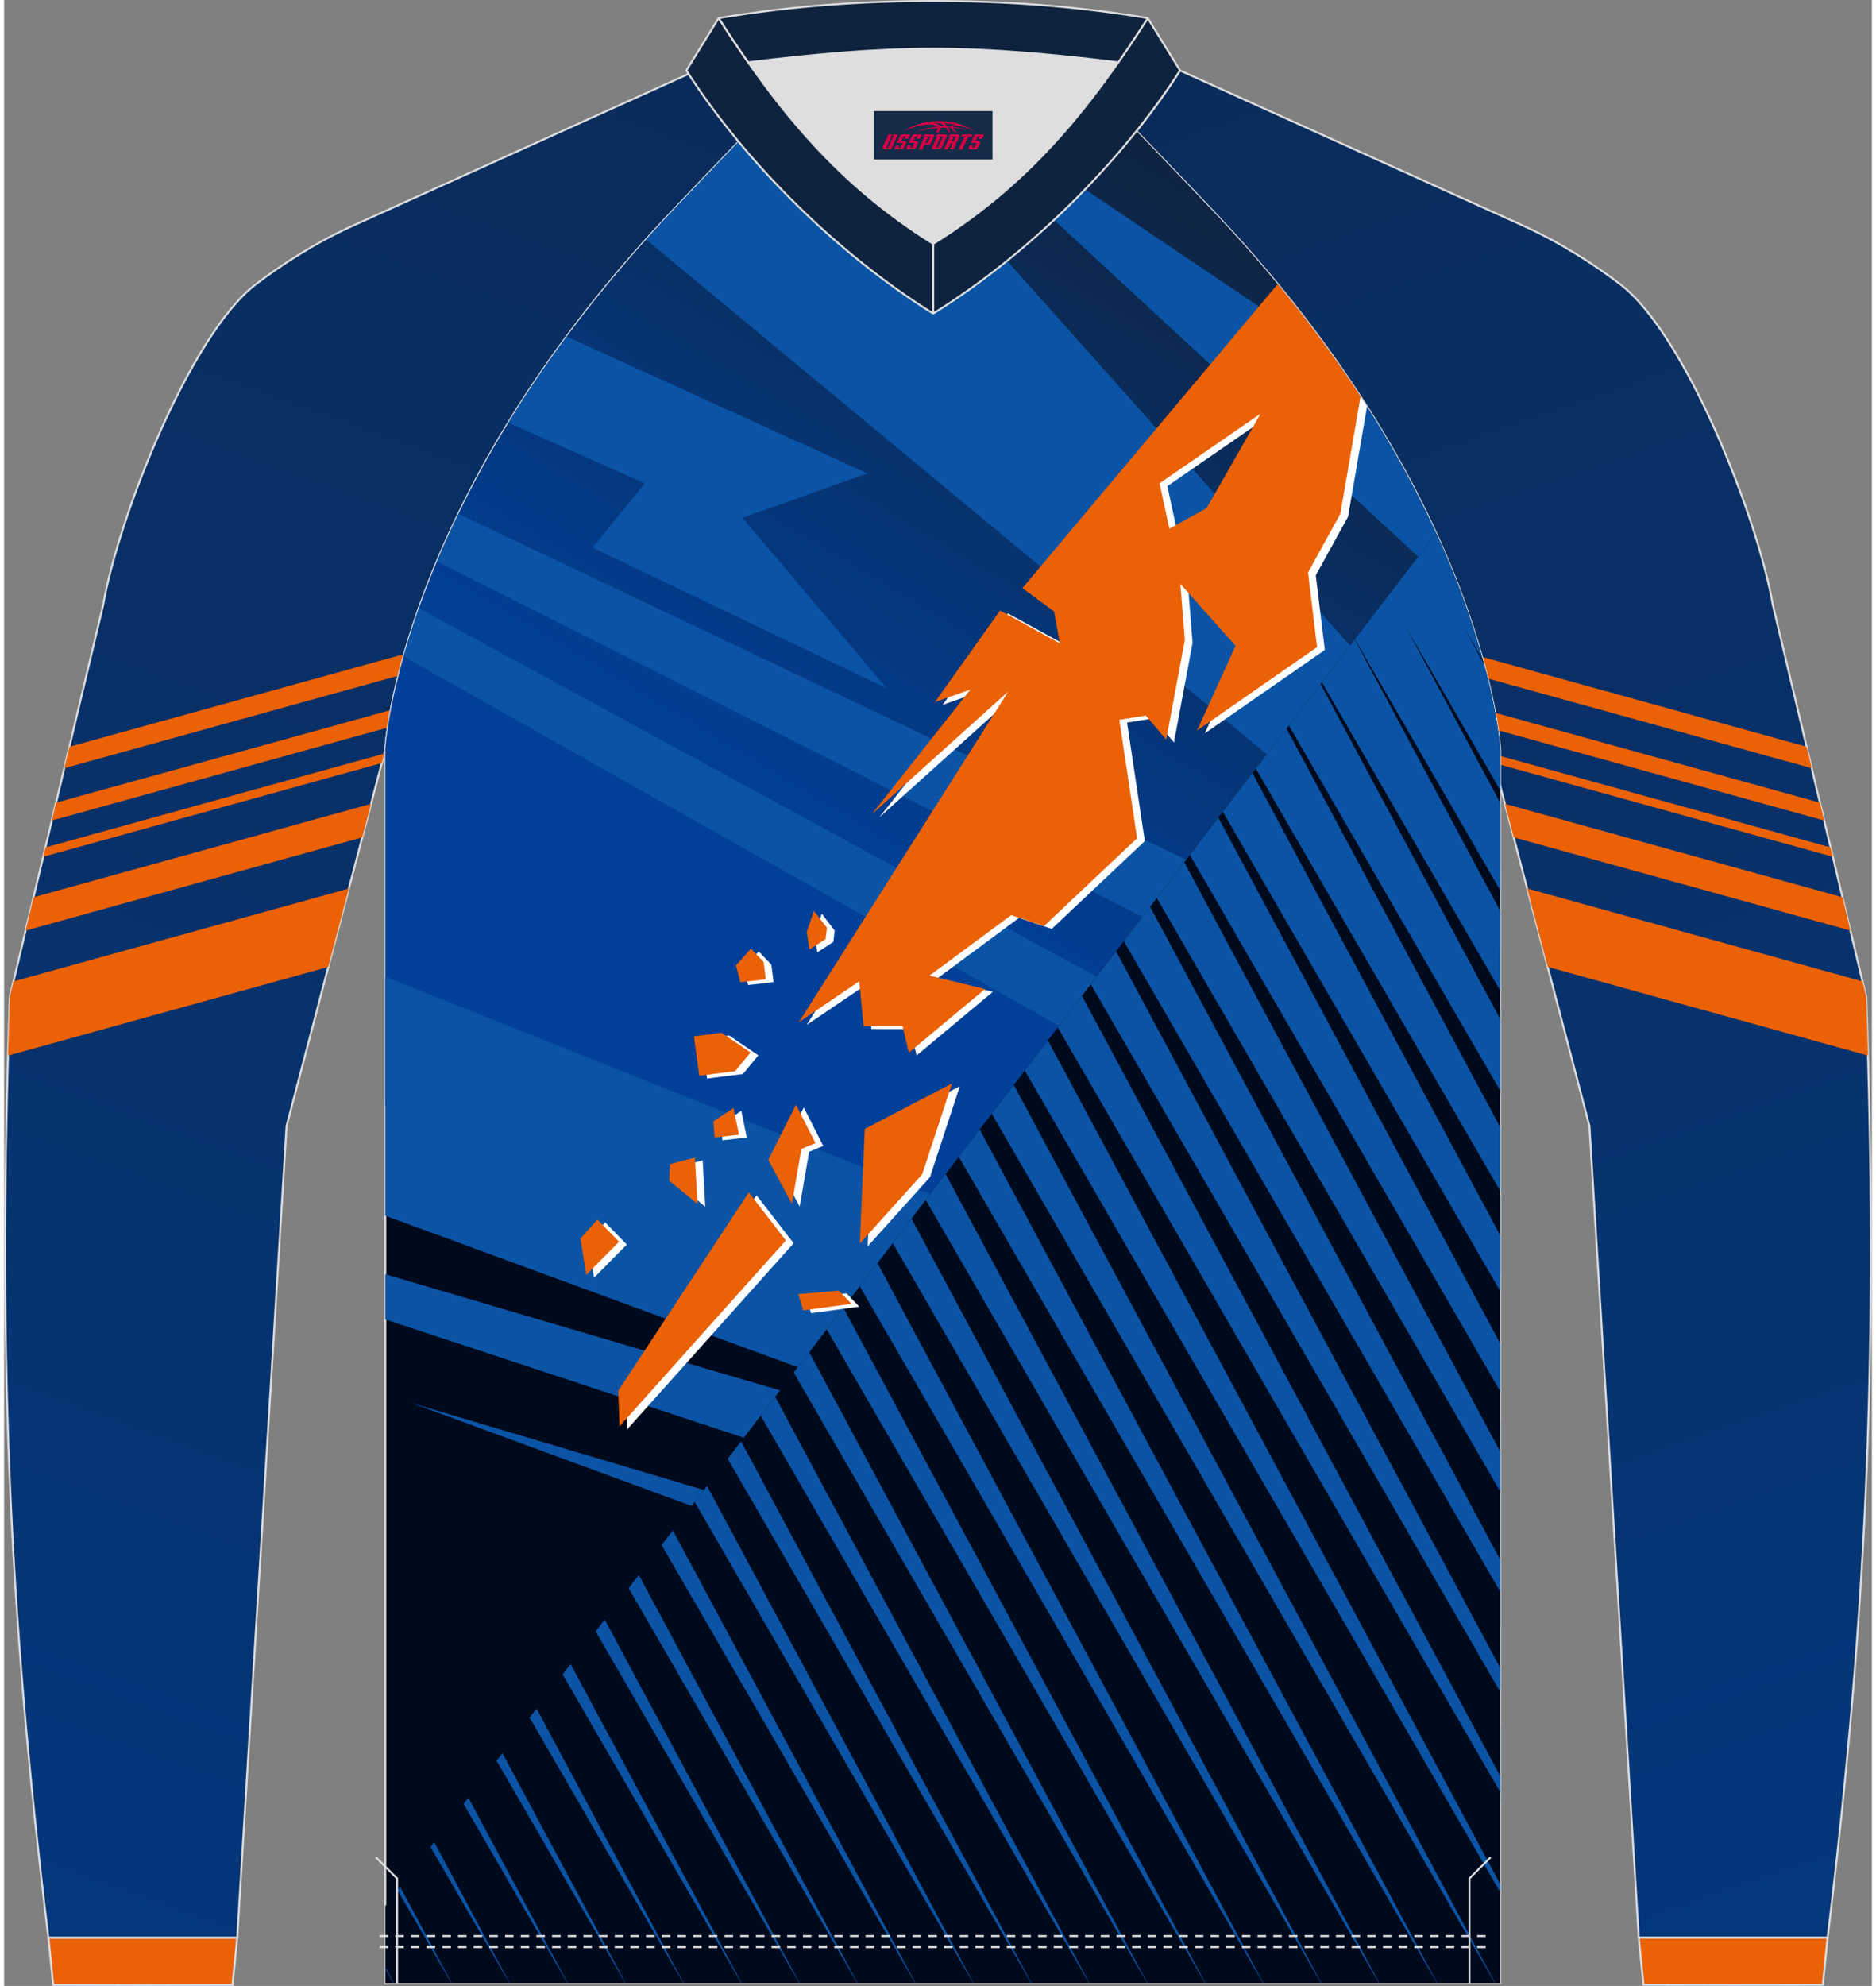 <?xml version="1.0" encoding="utf-8"?>
<!-- Generator: Adobe Illustrator 24.0.1, SVG Export Plug-In . SVG Version: 6.00 Build 0)  -->
<svg xmlns="http://www.w3.org/2000/svg" xmlns:xlink="http://www.w3.org/1999/xlink" version="1.1" x="0px" y="0px" width="379.5px" height="401.5px" viewBox="0 0 378.36 402.06" enable-background="new 0 0 378.36 402.06" xml:space="preserve">
<rect x="0" y="0" width="378.36" height="402.06" fill="#808080" stroke="none"/>
<g id="画板的参考线_1_">
</g>
<g id="画板的参考线">
</g>
<g id="图层_1">
	<g>
		<linearGradient id="SVGID_1_" gradientUnits="userSpaceOnUse" x1="148.867" y1="-313.362" x2="499.323" y2="704.434">
			<stop offset="0" style="stop-color:#0F233F"/>
			<stop offset="1" style="stop-color:#004098"/>
		</linearGradient>
		
			<path fill-rule="evenodd" clip-rule="evenodd" fill="url(#SVGID_1_)" stroke="#DCDDDD" stroke-width="0.4" stroke-miterlimit="22.926" d="    M228.52,27.62c7.03,7.29,13.67,14.27,15.83,16.56c54.16,57.76,56.79,107.57,56.79,107.57l20,76.2l10,164.34h38.25    c8.26-67.53,10.24-121.73,7.8-190.54l-18.9-79.3c-3.09-17.89-17.74-54.81-30.87-64.87c-4.93-3.79-12.06-8.44-19.7-11.89    l-69.52-31.42C235.34,18.77,232.08,23.24,228.52,27.62z"/>
		<g>
			<path fill-rule="evenodd" clip-rule="evenodd" fill="#EB6106" d="M365.14,151.18l-67.83-18.77c0.44,1.54,0.83,3.01,1.18,4.39     l67.69,18.73L365.14,151.18z"/>
			<path fill-rule="evenodd" clip-rule="evenodd" fill="#EB6106" d="M367.83,162.5l-67.82-18.76c0.25,1.34,0.45,2.53,0.61,3.55     l68.07,18.83L367.83,162.5z"/>
			<polygon fill-rule="evenodd" clip-rule="evenodd" fill="#EB6106" points="369.99,171.56 301.36,152.57 301.87,154.48      370.45,173.46    "/>
			<polygon fill-rule="evenodd" clip-rule="evenodd" fill="#EB6106" points="372.4,181.65 304.03,162.74 305.82,169.53      374.01,188.4    "/>
			<path fill-rule="evenodd" clip-rule="evenodd" fill="#EB6106" d="M376.46,198.68l-67.92-18.79l4.17,15.87l64.87,17.95     c-0.11-3.94-0.24-7.92-0.38-11.95L376.46,198.68z"/>
		</g>
		<linearGradient id="SVGID_2_" gradientUnits="userSpaceOnUse" x1="238.862" y1="-308.837" x2="-129.263" y2="702.576">
			<stop offset="0" style="stop-color:#0F233F"/>
			<stop offset="1" style="stop-color:#004098"/>
		</linearGradient>
		
			<path fill-rule="evenodd" clip-rule="evenodd" fill="url(#SVGID_2_)" stroke="#DCDDDD" stroke-width="0.4" stroke-miterlimit="22.926" d="    M149.84,27.63c-7.03,7.29-13.67,14.27-15.83,16.56c-54.16,57.76-56.79,107.57-56.79,107.57l-20,76.2l-10,164.34H8.97    c-8.26-67.53-10.24-121.73-7.8-190.54l18.9-79.3c3.09-17.9,17.74-54.81,30.87-64.87c4.93-3.79,12.06-8.44,19.7-11.89l69.52-31.42    C143.02,18.78,146.28,23.25,149.84,27.63z"/>
		<g>
			<path fill-rule="evenodd" clip-rule="evenodd" fill="#EB6106" d="M13.23,151.18l67.83-18.77c-0.44,1.54-0.83,3.01-1.18,4.39     l-67.69,18.73L13.23,151.18z"/>
			<path fill-rule="evenodd" clip-rule="evenodd" fill="#EB6106" d="M10.53,162.5l67.82-18.76c-0.25,1.34-0.45,2.53-0.61,3.55     L9.67,166.12L10.53,162.5z"/>
			<polygon fill-rule="evenodd" clip-rule="evenodd" fill="#EB6106" points="8.37,171.56 77,152.57 76.5,154.48 7.92,173.46    "/>
			<polygon fill-rule="evenodd" clip-rule="evenodd" fill="#EB6106" points="5.97,181.65 74.33,162.74 72.55,169.53 4.36,188.4         "/>
			<path fill-rule="evenodd" clip-rule="evenodd" fill="#EB6106" d="M1.91,198.68l67.92-18.79l-4.17,15.87L0.79,213.71     c0.11-3.93,0.24-7.91,0.38-11.94L1.91,198.68z"/>
		</g>
		
			<path fill-rule="evenodd" clip-rule="evenodd" fill="#000A1D" stroke="#DCDDDD" stroke-width="0.4" stroke-miterlimit="22.926" d="    M77.21,151.76v249.73h112.92h112.92V151.76c0,0-2.64-49.82-56.8-107.58c-3.96-4.22-23.17-24.31-31.87-33    c-8.27-0.79-16.43-1.29-24.26-1.29c-7.84,0-16,0.51-24.26,1.29c-8.69,8.69-27.91,28.78-31.86,33    C79.85,101.95,77.21,151.76,77.21,151.76z"/>
		<g>
			<linearGradient id="SVGID_3_" gradientUnits="userSpaceOnUse" x1="256.685" y1="40.546" x2="174.21" y2="177.809">
				<stop offset="0" style="stop-color:#0F233F"/>
				<stop offset="1" style="stop-color:#004098"/>
			</linearGradient>
			<path fill-rule="evenodd" clip-rule="evenodd" fill="url(#SVGID_3_)" d="M190.81,265.7l-113.6-41.86v-72.08     c0,0,2.64-49.82,56.79-107.58c3.95-4.22,23.17-24.31,31.86-33c8.26-0.78,16.42-1.29,24.26-1.29c7.83,0,15.99,0.5,24.26,1.29     c8.7,8.69,27.91,28.78,31.87,33c54.17,57.77,56.8,107.58,56.8,107.58v23.77L190.81,265.7z"/>
			<path fill-rule="evenodd" clip-rule="evenodd" fill="#0B54A5" d="M295.52,121.1L175.74,10.38c0.53-0.03,1.05-0.07,1.58-0.1     l91.96,61.94C282.54,90.88,290.61,107.75,295.52,121.1z"/>
			<path fill-rule="evenodd" clip-rule="evenodd" fill="#0B54A5" d="M130.04,48.5l173.02,143.35V164.8L166.03,11.16l-0.17,0.02     c-8.69,8.69-27.91,28.78-31.86,33C132.65,45.63,131.34,47.07,130.04,48.5z"/>
			<path fill-rule="evenodd" clip-rule="evenodd" fill="#0B54A5" d="M174.89,95.84l-25.33,8.99l29.21,34.51l-59.55-28.48l10.56-13     l-27.63-12.28c3.44-5.61,7.35-11.44,11.8-17.44L174.89,95.84z"/>
			<path fill-rule="evenodd" clip-rule="evenodd" fill="#0B54A5" d="M92.03,104.03l211.03,100.21v17.82L87.68,113.66     C88.97,110.59,90.41,107.37,92.03,104.03z"/>
			<path fill-rule="evenodd" clip-rule="evenodd" fill="#0B54A5" d="M80.92,132.91l222.15,125.1v-15.86l-219.05-119     C82.77,126.69,81.75,129.95,80.92,132.91z"/>
			<polygon fill-rule="evenodd" clip-rule="evenodd" fill="#0B54A5" points="77.21,197.74 303.06,287.81 303.06,329.01      77.21,246.12    "/>
			<path fill-rule="evenodd" clip-rule="evenodd" fill="#0B54A5" d="M303.06,322.81c-24.26-5.58-145.24-41.03-225.85-64.84v9.16     l225.85,74.41V322.81z"/>
			<polygon fill-rule="evenodd" clip-rule="evenodd" fill="#0B54A5" points="303.06,349.58 82.57,284.06 303.06,365.01    "/>
			<path fill-rule="evenodd" clip-rule="evenodd" fill="#000A1D" d="M77.21,385.92l212.87-277.99     c12.05,26.31,12.98,43.83,12.98,43.83v249.73H190.14H77.21V385.92z"/>
			<g>
				<path fill-rule="evenodd" clip-rule="evenodd" fill="#0B54A5" d="M299.55,133.6l-12.54-21.66l3.07-4.01      C294.65,117.91,297.62,126.63,299.55,133.6z"/>
				<path fill-rule="evenodd" clip-rule="evenodd" fill="#0B54A5" d="M303.06,159.95l-22.74-39.28l7.08-9.24l12.42,23.15      c2.91,10.81,3.24,17.18,3.24,17.18V159.95z"/>
				<polygon fill-rule="evenodd" clip-rule="evenodd" fill="#0B54A5" points="303.06,180.23 273.63,129.41 280.49,120.45       303.06,162.52     "/>
				<polygon fill-rule="evenodd" clip-rule="evenodd" fill="#0B54A5" points="303.06,200.52 266.95,138.14 273.59,129.47       303.06,184.41     "/>
				<polygon fill-rule="evenodd" clip-rule="evenodd" fill="#0B54A5" points="303.06,220.8 260.26,146.87 266.68,138.49       303.06,206.3     "/>
				<polygon fill-rule="evenodd" clip-rule="evenodd" fill="#0B54A5" points="303.06,241.08 253.57,155.61 259.78,147.5       303.06,228.2     "/>
				<polygon fill-rule="evenodd" clip-rule="evenodd" fill="#0B54A5" points="303.06,261.36 246.88,164.34 252.87,156.52       303.06,250.09     "/>
				<polygon fill-rule="evenodd" clip-rule="evenodd" fill="#0B54A5" points="303.06,281.65 240.2,173.07 245.96,165.54       303.06,271.98     "/>
				<polygon fill-rule="evenodd" clip-rule="evenodd" fill="#0B54A5" points="303.06,301.93 233.51,181.81 239.06,174.56       303.06,293.87     "/>
				<polygon fill-rule="evenodd" clip-rule="evenodd" fill="#0B54A5" points="303.06,322.21 226.82,190.54 232.15,183.58       303.06,315.76     "/>
				<polygon fill-rule="evenodd" clip-rule="evenodd" fill="#0B54A5" points="303.06,342.49 220.14,199.27 225.25,192.6       303.06,337.66     "/>
				<polygon fill-rule="evenodd" clip-rule="evenodd" fill="#0B54A5" points="303.06,362.78 213.45,208.01 218.34,201.62       303.06,359.55     "/>
				<polygon fill-rule="evenodd" clip-rule="evenodd" fill="#0B54A5" points="303.06,383.06 206.76,216.74 211.44,210.63       303.06,381.44     "/>
				<polygon fill-rule="evenodd" clip-rule="evenodd" fill="#0B54A5" points="301.99,401.49 200.07,225.47 204.53,219.65       302.07,401.49     "/>
				<polygon fill-rule="evenodd" clip-rule="evenodd" fill="#0B54A5" points="290.25,401.49 193.39,234.2 197.62,228.67       290.33,401.49     "/>
				<polygon fill-rule="evenodd" clip-rule="evenodd" fill="#0B54A5" points="278.5,401.49 186.7,242.94 190.72,237.69       278.59,401.49     "/>
				<polygon fill-rule="evenodd" clip-rule="evenodd" fill="#0B54A5" points="266.76,401.49 180.01,251.67 183.81,246.71       266.84,401.49     "/>
				<polygon fill-rule="evenodd" clip-rule="evenodd" fill="#0B54A5" points="255.02,401.49 173.33,260.4 176.91,255.73       255.1,401.49     "/>
				<polygon fill-rule="evenodd" clip-rule="evenodd" fill="#0B54A5" points="243.27,401.49 166.64,269.14 170,264.75       243.36,401.49     "/>
				<polygon fill-rule="evenodd" clip-rule="evenodd" fill="#0B54A5" points="231.53,401.49 159.95,277.87 163.09,273.76       231.61,401.49     "/>
				<polygon fill-rule="evenodd" clip-rule="evenodd" fill="#0B54A5" points="219.78,401.49 153.26,286.6 156.19,282.78       219.87,401.49     "/>
				<polygon fill-rule="evenodd" clip-rule="evenodd" fill="#0B54A5" points="208.04,401.49 146.58,295.34 149.28,291.8       208.12,401.49     "/>
				<polygon fill-rule="evenodd" clip-rule="evenodd" fill="#0B54A5" points="196.3,401.49 139.89,304.07 142.38,300.82       196.38,401.49     "/>
				<polygon fill-rule="evenodd" clip-rule="evenodd" fill="#0B54A5" points="184.55,401.49 133.2,312.8 135.47,309.84       184.64,401.49     "/>
				<polygon fill-rule="evenodd" clip-rule="evenodd" fill="#0B54A5" points="172.81,401.49 126.51,321.53 128.57,318.86       172.89,401.49     "/>
				<polygon fill-rule="evenodd" clip-rule="evenodd" fill="#0B54A5" points="161.07,401.49 119.83,330.27 121.66,327.88       161.15,401.49     "/>
				<polygon fill-rule="evenodd" clip-rule="evenodd" fill="#0B54A5" points="149.32,401.49 113.14,339 114.75,336.89       149.41,401.49     "/>
				<polygon fill-rule="evenodd" clip-rule="evenodd" fill="#0B54A5" points="137.58,401.49 106.45,347.73 107.85,345.91       137.66,401.49     "/>
				<polygon fill-rule="evenodd" clip-rule="evenodd" fill="#0B54A5" points="125.83,401.49 99.77,356.47 100.94,354.93       125.92,401.49     "/>
				<polygon fill-rule="evenodd" clip-rule="evenodd" fill="#0B54A5" points="114.09,401.49 93.08,365.2 94.04,363.95       114.17,401.49     "/>
				<polygon fill-rule="evenodd" clip-rule="evenodd" fill="#0B54A5" points="102.35,401.49 86.39,373.93 87.13,372.97       102.43,401.49     "/>
				<polygon fill-rule="evenodd" clip-rule="evenodd" fill="#0B54A5" points="90.6,401.49 79.7,382.67 80.22,381.99 90.69,401.49           "/>
				<polygon fill-rule="evenodd" clip-rule="evenodd" fill="#0B54A5" points="78.86,401.49 77.21,398.65 77.21,398.27 78.94,401.49           "/>
			</g>
			<g>
				<g>
					<path fill-rule="evenodd" clip-rule="evenodd" fill="#FFFFFF" d="M259.01,58.75l-51.16,60.88l6.41,4.74l1.17,6.44l-12.11-6.63       l-13.19,18.52l7.18-2.52l-20.04,25.32l27.71-24.94l-42.42,66.96l12.23-8.28l0.89,9.09l7.9,0.01l1.26,5.35l15.45-12.9       l-11.26-2.7l16.55-12.25l6.65,2.21l18.85-17.78l-3.6-23.98l5.35-0.86l4.15,4.87l3.77-20.15l-0.9-11.37l11.17,12.54l-7.79,17.15       l24.31-16.89l-1.83-15.11l6.54-11.87l3.84-22.29C271.3,74.8,265.65,66.9,259.01,58.75L259.01,58.75z M256.11,84.31       l-10.95,19.14l-7.54,4.15l-1.98-9.18L256.11,84.31z"/>
					<polygon fill-rule="evenodd" clip-rule="evenodd" fill="#FFFFFF" points="165.63,184.98 168.25,188.39 167.98,190.7        164.73,192.8 164.16,189.26      "/>
					<polygon fill-rule="evenodd" clip-rule="evenodd" fill="#FFFFFF" points="155.42,195.3 152.86,192.62 149.83,196.02        150.72,199.43 155.87,198.83      "/>
					<polygon fill-rule="evenodd" clip-rule="evenodd" fill="#FFFFFF" points="152.78,213.66 146.89,209.65 141.31,210.39        142.39,218.35 149.66,217.44      "/>
					<polygon fill-rule="evenodd" clip-rule="evenodd" fill="#FFFFFF" points="193.6,219.91 187.56,238.31 174.93,252.33        175.92,229.12      "/>
					<polygon fill-rule="evenodd" clip-rule="evenodd" fill="#FFFFFF" points="165.94,232 161.99,224.21 156.38,235.39        161.16,244.27 163.08,233.17      "/>
					<polygon fill-rule="evenodd" clip-rule="evenodd" fill="#FFFFFF" points="149.34,224.88 150.44,230.3 145.5,230.85        145.25,227.59      "/>
					<polygon fill-rule="evenodd" clip-rule="evenodd" fill="#FFFFFF" points="141.51,234.92 142.03,244.29 136.32,239.63        136.45,236.25      "/>
					<polygon fill-rule="evenodd" clip-rule="evenodd" fill="#FFFFFF" points="126.14,251.96 121.75,247.47 118.33,251.32        119.5,258.67      "/>
					<polygon fill-rule="evenodd" clip-rule="evenodd" fill="#FFFFFF" points="159.93,251.7 152.42,241.98 125.99,282.11        126.24,289.35      "/>
					<polygon fill-rule="evenodd" clip-rule="evenodd" fill="#FFFFFF" points="173.23,264.54 163.46,265.86 162.47,262.57        170.67,261.86      "/>
				</g>
				<g>
					<path fill-rule="evenodd" clip-rule="evenodd" fill="#EB6106" d="M258,57.51l-51.72,61.55l6.41,4.74l1.17,6.44l-12.11-6.63       l-13.19,18.52l7.18-2.52l-20.04,25.32l27.71-24.94l-42.42,66.96l12.23-8.28l0.89,9.09l7.9,0.01l1.26,5.35l15.45-12.9       l-11.26-2.7l16.55-12.25l6.65,2.21l18.85-17.78l-3.6-23.98l5.35-0.86l4.15,4.87l3.77-20.15l-0.9-11.37l11.17,12.54l-7.79,17.15       l24.31-16.89l-1.83-15.11l6.54-11.87l4.1-23.77C270.02,72.99,264.47,65.36,258,57.51L258,57.51z M254.53,83.74l-10.95,19.14       l-7.54,4.15l-1.98-9.18L254.53,83.74z"/>
					<polygon fill-rule="evenodd" clip-rule="evenodd" fill="#EB6106" points="164.05,184.41 166.68,187.82 166.41,190.13        163.15,192.23 162.58,188.69      "/>
					<polygon fill-rule="evenodd" clip-rule="evenodd" fill="#EB6106" points="153.84,194.73 151.28,192.05 148.25,195.45        149.14,198.86 154.3,198.26      "/>
					<polygon fill-rule="evenodd" clip-rule="evenodd" fill="#EB6106" points="151.2,213.09 145.32,209.07 139.73,209.82        140.81,217.78 148.08,216.87      "/>
					<polygon fill-rule="evenodd" clip-rule="evenodd" fill="#EB6106" points="192.02,219.34 185.98,237.74 173.35,251.76        174.34,228.55      "/>
					<polygon fill-rule="evenodd" clip-rule="evenodd" fill="#EB6106" points="164.37,231.43 160.41,223.64 154.8,234.82        159.58,243.7 161.5,232.6      "/>
					<polygon fill-rule="evenodd" clip-rule="evenodd" fill="#EB6106" points="147.76,224.31 148.86,229.73 143.93,230.28        143.68,227.02      "/>
					<polygon fill-rule="evenodd" clip-rule="evenodd" fill="#EB6106" points="139.93,234.35 140.46,243.72 134.74,239.06        134.88,235.68      "/>
					<polygon fill-rule="evenodd" clip-rule="evenodd" fill="#EB6106" points="124.56,251.39 120.18,246.9 116.75,250.75        117.93,258.1      "/>
					<polygon fill-rule="evenodd" clip-rule="evenodd" fill="#EB6106" points="158.35,251.13 150.85,241.41 124.41,281.54        124.66,288.78      "/>
					<polygon fill-rule="evenodd" clip-rule="evenodd" fill="#EB6106" points="171.66,263.97 161.88,265.29 160.89,262        169.09,261.29      "/>
				</g>
			</g>
		</g>
		
			<path fill-rule="evenodd" clip-rule="evenodd" fill="#DDDEDD" stroke="#DCDDDD" stroke-width="0.4" stroke-miterlimit="22.926" d="    M188.21,49.36c15.93-9.91,27.2-22.03,37.48-36.74c-12.73-1.56-25.49-2.76-37.48-2.76c-12,0-24.76,1.19-37.48,2.76    C161.03,27.34,172.28,39.45,188.21,49.36z"/>
		
			<path fill-rule="evenodd" clip-rule="evenodd" fill="#0F233F" stroke="#DCDDDD" stroke-width="0.4" stroke-linejoin="bevel" stroke-miterlimit="22.926" d="    M144.75,3.66l-6.54,10.6c12.03,18.85,30.94,37.37,50,49.22V49.36C169.17,37.51,156.78,22.51,144.75,3.66z"/>
		
			<path fill-rule="evenodd" clip-rule="evenodd" fill="#0F233F" stroke="#DCDDDD" stroke-width="0.4" stroke-linejoin="bevel" stroke-miterlimit="22.926" d="    M231.67,3.66l6.54,10.6c-12.03,18.85-30.94,37.37-50,49.22V49.36C207.27,37.51,219.65,22.51,231.67,3.66z"/>
		
			<path fill-rule="evenodd" clip-rule="evenodd" fill="#0F233F" stroke="#DCDDDD" stroke-width="0.4" stroke-linejoin="bevel" stroke-miterlimit="22.926" d="    M225.71,12.62c2.01-2.89,4-5.87,5.97-8.96c-15.16-2.51-28.97-3.46-43.46-3.46c-14.49,0-28.3,0.95-43.46,3.46    c1.97,3.09,3.95,6.08,5.97,8.96c12.73-1.56,25.49-2.76,37.48-2.76C200.21,9.86,212.98,11.06,225.71,12.62z"/>
		
			<path fill-rule="evenodd" clip-rule="evenodd" fill="#EB6106" stroke="#DCDDDD" stroke-width="0.4" stroke-miterlimit="22.926" d="    M47.22,392.31l-0.95,9.53c-12.11,0.03-24.23,0.03-36.34,0l-0.94-9.53C21.72,392.31,34.48,392.31,47.22,392.31z"/>
		
			<path fill-rule="evenodd" clip-rule="evenodd" fill="#EB6106" stroke="#DCDDDD" stroke-width="0.4" stroke-miterlimit="22.926" d="    M331.14,392.29l0.95,9.53c12.11,0.03,24.23,0.03,36.34,0l0.95-9.53C356.64,392.29,343.9,392.29,331.14,392.29z"/>
		
			<path fill-rule="evenodd" clip-rule="evenodd" fill="none" stroke="#DCDDDD" stroke-width="0.4" stroke-linejoin="bevel" stroke-miterlimit="22.926" stroke-dasharray="1.732,1.444" d="    M76.06,394.2c74.77,0,149.55,0,224.31,0"/>
		
			<path fill-rule="evenodd" clip-rule="evenodd" fill="none" stroke="#DCDDDD" stroke-width="0.4" stroke-linejoin="bevel" stroke-miterlimit="22.926" stroke-dasharray="1.732,1.444" d="    M76.06,391.95c74.77,0,149.55,0,224.31,0"/>
		
			<polyline fill-rule="evenodd" clip-rule="evenodd" fill="none" stroke="#DCDDDD" stroke-width="0.4" stroke-miterlimit="22.926" points="    79.6,401.51 79.6,380.29 75.29,375.99   "/>
		
			<polyline fill-rule="evenodd" clip-rule="evenodd" fill="none" stroke="#DCDDDD" stroke-width="0.4" stroke-miterlimit="22.926" points="    296.84,401.51 296.84,380.29 301.15,375.99   "/>
		
	</g>
</g>
<g id="tag_logo">
	<rect y="22.48" fill="#162B48" width="24" height="9.818" x="176.22"/>
	<g>
		<path fill="#D30044" d="M192.18,25.67l0.005-0.011c0.131-0.311,1.085-0.262,2.351,0.071c0.715,0.24,1.44,0.54,2.193,0.9    c-0.218-0.147-0.447-0.289-0.682-0.42l0.011,0.005l-0.011-0.005c-1.478-0.845-3.218-1.418-5.1-1.62    c-1.282-0.115-1.658-0.082-2.411-0.055c-2.449,0.142-4.68,0.905-6.458,2.095c1.26-0.638,2.722-1.075,4.195-1.336    c1.467-0.18,2.476-0.033,2.771,0.344c-1.691,0.175-3.469,0.633-4.555,1.075c1.156-0.338,2.967-0.665,4.647-0.813    c0.016,0.251-0.115,0.567-0.415,0.96h0.475c0.376-0.382,0.584-0.725,0.595-1.004c0.333-0.022,0.66-0.033,0.971-0.033    C191.01,26.11,191.22,26.46,191.42,26.85h0.262c-0.125-0.344-0.295-0.687-0.518-1.036c0.207,0,0.393,0.005,0.567,0.011    c0.104,0.267,0.496,0.66,1.058,1.025h0.245c-0.442-0.365-0.753-0.753-0.835-1.004c1.047,0.065,1.696,0.224,2.885,0.513    C194,25.93,193.26,25.76,192.18,25.67z M189.74,25.58c-0.164-0.295-0.655-0.485-1.402-0.551    c0.464-0.033,0.922-0.055,1.364-0.055c0.311,0.147,0.589,0.344,0.84,0.589C190.28,25.56,190.01,25.57,189.74,25.58z M191.72,25.63c-0.224-0.016-0.458-0.027-0.715-0.044c-0.147-0.202-0.311-0.398-0.502-0.6c0.082,0,0.164,0.005,0.24,0.011    c0.72,0.033,1.429,0.125,2.138,0.273C192.21,25.23,191.83,25.39,191.72,25.63z"/>
		<path fill="#D30044" d="M179.14,27.21L177.97,29.76C177.79,30.13,178.06,30.27,178.54,30.27l0.873,0.005    c0.115,0,0.251-0.049,0.327-0.175l1.342-2.891H180.3L179.08,29.84H178.91c-0.147,0-0.185-0.033-0.147-0.125l1.156-2.504H179.14L179.14,27.21z M181,28.56h1.271c0.36,0,0.584,0.125,0.442,0.425L182.24,30.02C182.14,30.24,181.87,30.27,181.64,30.27H180.72c-0.267,0-0.442-0.136-0.349-0.333l0.235-0.513h0.742L181.17,29.8C181.15,29.85,181.19,29.86,181.25,29.86h0.18    c0.082,0,0.125-0.016,0.147-0.071l0.376-0.813c0.011-0.022,0.011-0.044-0.055-0.044H180.83L181,28.56L181,28.56z M181.82,28.49h-0.78l0.475-1.025c0.098-0.218,0.338-0.256,0.578-0.256H183.54L183.15,28.05L182.37,28.17l0.262-0.562H182.34c-0.082,0-0.12,0.016-0.147,0.071L181.82,28.49L181.82,28.49z M183.41,28.56L183.24,28.93h1.069c0.06,0,0.06,0.016,0.049,0.044    L183.98,29.79C183.96,29.84,183.92,29.86,183.84,29.86H183.66c-0.055,0-0.104-0.011-0.082-0.06l0.175-0.376H183.01L182.78,29.94C182.68,30.13,182.86,30.27,183.13,30.27h0.916c0.24,0,0.502-0.033,0.605-0.251l0.475-1.031c0.142-0.3-0.082-0.425-0.442-0.425H183.41L183.41,28.56z M184.22,28.49l0.371-0.818c0.022-0.055,0.06-0.071,0.147-0.071h0.295L184.77,28.16l0.791-0.115l0.387-0.845H184.5c-0.24,0-0.48,0.038-0.578,0.256L183.45,28.49L184.22,28.49L184.22,28.49z M186.62,28.95h0.278c0.087,0,0.153-0.022,0.202-0.115    l0.496-1.075c0.033-0.076-0.011-0.12-0.125-0.12H186.07l0.431-0.431h1.522c0.355,0,0.485,0.153,0.393,0.355l-0.676,1.445    c-0.06,0.125-0.175,0.333-0.644,0.327l-0.649-0.005L186.01,30.27H185.23l1.178-2.558h0.785L186.62,28.95L186.62,28.95z     M189.21,29.76c-0.022,0.049-0.06,0.076-0.142,0.076h-0.191c-0.082,0-0.109-0.027-0.082-0.076l0.944-2.051h-0.785l-0.987,2.138    c-0.125,0.273,0.115,0.415,0.453,0.415h0.72c0.327,0,0.649-0.071,0.769-0.322l1.085-2.384c0.093-0.202-0.06-0.355-0.415-0.355    h-1.533l-0.431,0.431h1.38c0.115,0,0.164,0.033,0.131,0.104L189.21,29.76L189.21,29.76z M191.93,28.63h0.278    c0.087,0,0.158-0.022,0.202-0.115l0.344-0.753c0.033-0.076-0.011-0.12-0.125-0.12h-1.402l0.425-0.431h1.527    c0.355,0,0.485,0.153,0.393,0.355l-0.529,1.124c-0.044,0.093-0.147,0.18-0.393,0.18c0.224,0.011,0.256,0.158,0.175,0.327    l-0.496,1.075h-0.785l0.54-1.167c0.022-0.055-0.005-0.087-0.104-0.087h-0.235L191.16,30.27h-0.785l1.178-2.558h0.785L191.93,28.63L191.93,28.63z M194.5,27.72L193.32,30.27h0.785l1.184-2.558H194.5L194.5,27.72z M196.01,27.65l0.202-0.431h-2.1l-0.295,0.431    H196.01L196.01,27.65z M195.99,28.56h1.271c0.36,0,0.584,0.125,0.442,0.425l-0.475,1.031c-0.104,0.218-0.371,0.251-0.605,0.251    h-0.916c-0.267,0-0.442-0.136-0.349-0.333l0.235-0.513h0.742L196.16,29.8c-0.022,0.049,0.022,0.06,0.082,0.06h0.18    c0.082,0,0.125-0.016,0.147-0.071l0.376-0.813c0.011-0.022,0.011-0.044-0.049-0.044h-1.069L195.99,28.56L195.99,28.56z     M196.8,28.49H196.02l0.475-1.025c0.098-0.218,0.338-0.256,0.578-0.256h1.451l-0.387,0.845l-0.791,0.115l0.262-0.562h-0.295    c-0.082,0-0.12,0.016-0.147,0.071L196.8,28.49z"/>
	</g>
</g>
</svg>